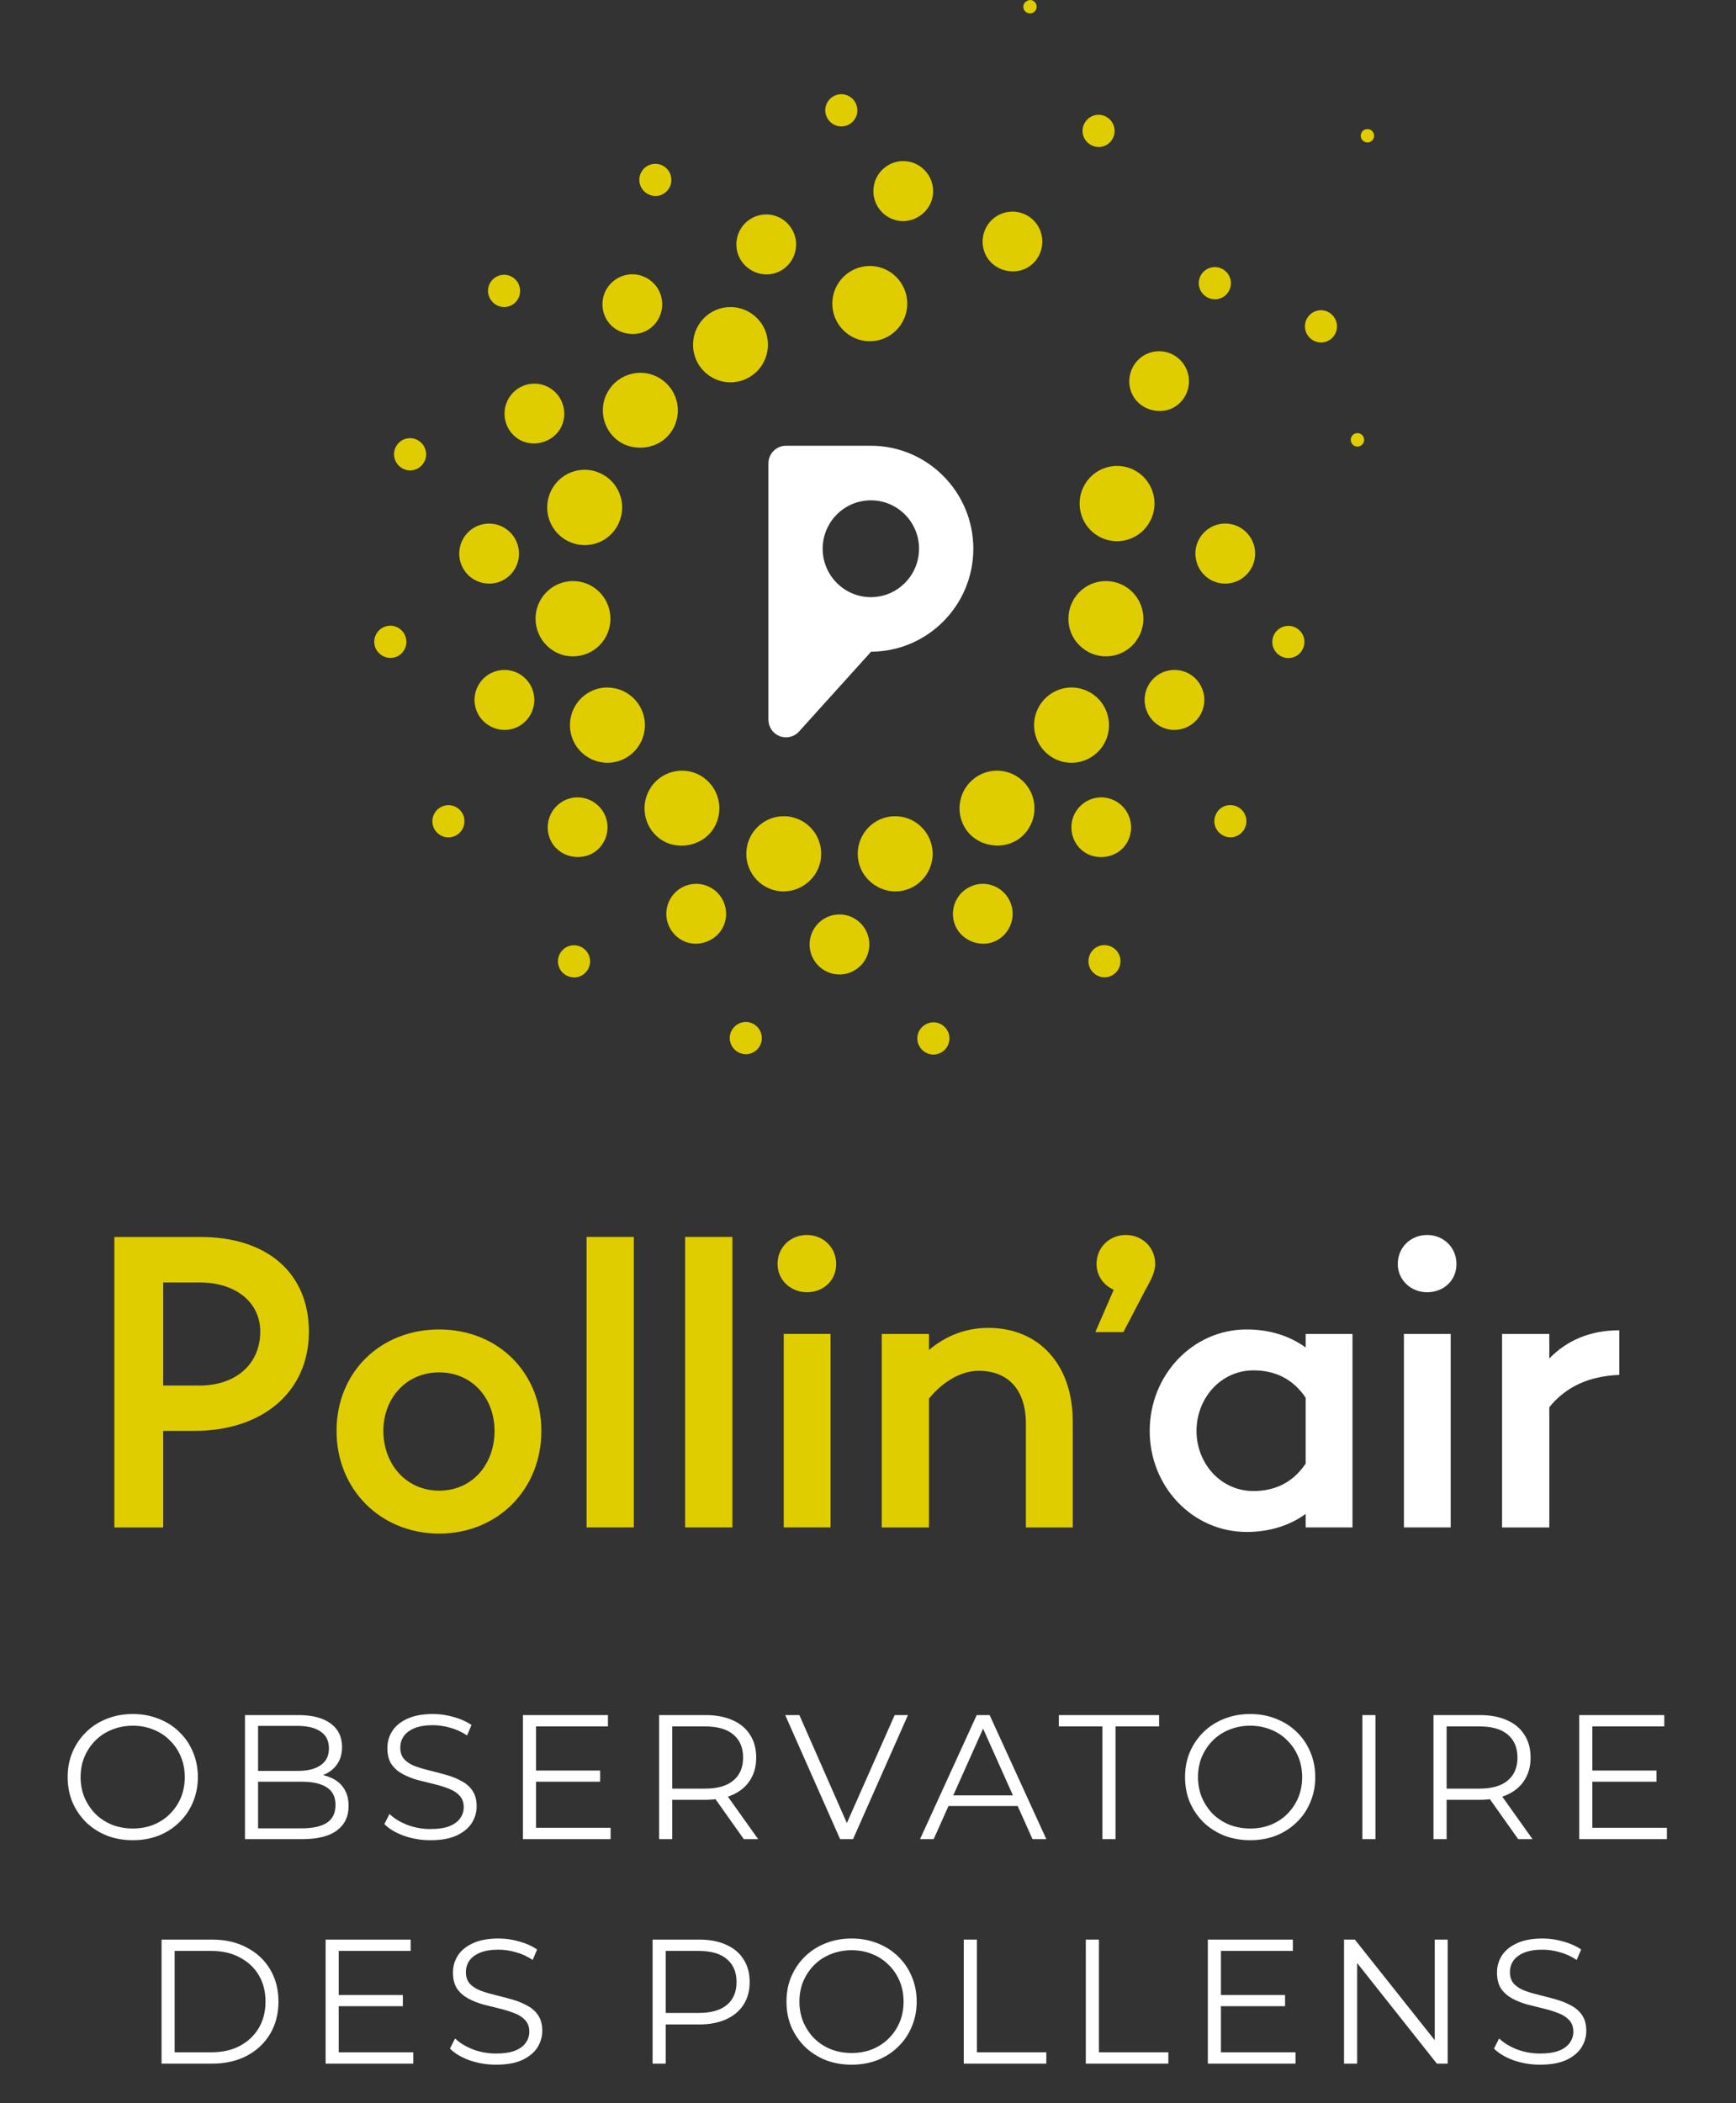 <svg width="147" height="178" viewBox="0 0 147 178" fill="none" xmlns="http://www.w3.org/2000/svg">
<rect x="0" y="0" width="147" height="178" fill="#333333" stroke="none"/>
<path d="M11.25 155.746C10.46 155.746 9.725 155.616 9.045 155.356C8.375 155.086 7.79 154.711 7.29 154.231C6.8 153.741 6.415 153.176 6.135 152.536C5.865 151.886 5.73 151.176 5.73 150.406C5.73 149.636 5.865 148.931 6.135 148.291C6.415 147.641 6.8 147.076 7.29 146.596C7.79 146.106 8.375 145.731 9.045 145.471C9.715 145.201 10.45 145.066 11.25 145.066C12.04 145.066 12.77 145.201 13.44 145.471C14.11 145.731 14.69 146.101 15.18 146.581C15.68 147.061 16.065 147.626 16.335 148.276C16.615 148.926 16.755 149.636 16.755 150.406C16.755 151.176 16.615 151.886 16.335 152.536C16.065 153.186 15.68 153.751 15.18 154.231C14.69 154.711 14.11 155.086 13.44 155.356C12.77 155.616 12.04 155.746 11.25 155.746ZM11.25 154.756C11.88 154.756 12.46 154.651 12.99 154.441C13.53 154.221 13.995 153.916 14.385 153.526C14.785 153.126 15.095 152.666 15.315 152.146C15.535 151.616 15.645 151.036 15.645 150.406C15.645 149.776 15.535 149.201 15.315 148.681C15.095 148.151 14.785 147.691 14.385 147.301C13.995 146.901 13.53 146.596 12.99 146.386C12.46 146.166 11.88 146.056 11.25 146.056C10.62 146.056 10.035 146.166 9.495 146.386C8.955 146.596 8.485 146.901 8.085 147.301C7.695 147.691 7.385 148.151 7.155 148.681C6.935 149.201 6.825 149.776 6.825 150.406C6.825 151.026 6.935 151.601 7.155 152.131C7.385 152.661 7.695 153.126 8.085 153.526C8.485 153.916 8.955 154.221 9.495 154.441C10.035 154.651 10.62 154.756 11.25 154.756ZM20.743 155.656V145.156H25.273C26.443 145.156 27.348 145.391 27.988 145.861C28.638 146.331 28.963 146.996 28.963 147.856C28.963 148.426 28.828 148.906 28.558 149.296C28.298 149.686 27.938 149.981 27.478 150.181C27.028 150.381 26.533 150.481 25.993 150.481L26.248 150.121C26.918 150.121 27.493 150.226 27.973 150.436C28.463 150.636 28.843 150.941 29.113 151.351C29.383 151.751 29.518 152.251 29.518 152.851C29.518 153.741 29.188 154.431 28.528 154.921C27.878 155.411 26.893 155.656 25.573 155.656H20.743ZM21.853 154.741H25.558C26.478 154.741 27.183 154.586 27.673 154.276C28.163 153.956 28.408 153.451 28.408 152.761C28.408 152.081 28.163 151.586 27.673 151.276C27.183 150.956 26.478 150.796 25.558 150.796H21.733V149.881H25.198C26.038 149.881 26.688 149.721 27.148 149.401C27.618 149.081 27.853 148.606 27.853 147.976C27.853 147.336 27.618 146.861 27.148 146.551C26.688 146.231 26.038 146.071 25.198 146.071H21.853V154.741ZM36.446 155.746C35.666 155.746 34.916 155.621 34.196 155.371C33.486 155.111 32.936 154.781 32.546 154.381L32.981 153.526C33.351 153.886 33.846 154.191 34.466 154.441C35.096 154.681 35.756 154.801 36.446 154.801C37.106 154.801 37.641 154.721 38.051 154.561C38.471 154.391 38.776 154.166 38.966 153.886C39.166 153.606 39.266 153.296 39.266 152.956C39.266 152.546 39.146 152.216 38.906 151.966C38.676 151.716 38.371 151.521 37.991 151.381C37.611 151.231 37.191 151.101 36.731 150.991C36.271 150.881 35.811 150.766 35.351 150.646C34.891 150.516 34.466 150.346 34.076 150.136C33.696 149.926 33.386 149.651 33.146 149.311C32.916 148.961 32.801 148.506 32.801 147.946C32.801 147.426 32.936 146.951 33.206 146.521C33.486 146.081 33.911 145.731 34.481 145.471C35.051 145.201 35.781 145.066 36.671 145.066C37.261 145.066 37.846 145.151 38.426 145.321C39.006 145.481 39.506 145.706 39.926 145.996L39.551 146.881C39.101 146.581 38.621 146.361 38.111 146.221C37.611 146.081 37.126 146.011 36.656 146.011C36.026 146.011 35.506 146.096 35.096 146.266C34.686 146.436 34.381 146.666 34.181 146.956C33.991 147.236 33.896 147.556 33.896 147.916C33.896 148.326 34.011 148.656 34.241 148.906C34.481 149.156 34.791 149.351 35.171 149.491C35.561 149.631 35.986 149.756 36.446 149.866C36.906 149.976 37.361 150.096 37.811 150.226C38.271 150.356 38.691 150.526 39.071 150.736C39.461 150.936 39.771 151.206 40.001 151.546C40.241 151.886 40.361 152.331 40.361 152.881C40.361 153.391 40.221 153.866 39.941 154.306C39.661 154.736 39.231 155.086 38.651 155.356C38.081 155.616 37.346 155.746 36.446 155.746ZM45.27 149.851H50.82V150.796H45.27V149.851ZM45.39 154.696H51.705V155.656H44.28V145.156H51.48V146.116H45.39V154.696ZM55.814 155.656V145.156H59.744C60.634 145.156 61.399 145.301 62.039 145.591C62.679 145.871 63.169 146.281 63.509 146.821C63.859 147.351 64.034 147.996 64.034 148.756C64.034 149.496 63.859 150.136 63.509 150.676C63.169 151.206 62.679 151.616 62.039 151.906C61.399 152.186 60.634 152.326 59.744 152.326H56.429L56.924 151.816V155.656H55.814ZM62.984 155.656L60.284 151.846H61.484L64.199 155.656H62.984ZM56.924 151.906L56.429 151.381H59.714C60.764 151.381 61.559 151.151 62.099 150.691C62.649 150.231 62.924 149.586 62.924 148.756C62.924 147.916 62.649 147.266 62.099 146.806C61.559 146.346 60.764 146.116 59.714 146.116H56.429L56.924 145.591V151.906ZM71.139 155.656L66.489 145.156H67.689L72.039 155.041H71.379L75.759 145.156H76.884L72.234 155.656H71.139ZM77.906 155.656L82.706 145.156H83.8L88.6 155.656H87.43L83.02 145.801H83.471L79.061 155.656H77.906ZM79.796 152.851L80.126 151.951H86.231L86.561 152.851H79.796ZM93.35 155.656V146.116H89.66V145.156H98.15V146.116H94.46V155.656H93.35ZM105.867 155.746C105.077 155.746 104.342 155.616 103.662 155.356C102.992 155.086 102.407 154.711 101.907 154.231C101.417 153.741 101.032 153.176 100.752 152.536C100.482 151.886 100.347 151.176 100.347 150.406C100.347 149.636 100.482 148.931 100.752 148.291C101.032 147.641 101.417 147.076 101.907 146.596C102.407 146.106 102.992 145.731 103.662 145.471C104.332 145.201 105.067 145.066 105.867 145.066C106.657 145.066 107.387 145.201 108.057 145.471C108.727 145.731 109.307 146.101 109.797 146.581C110.297 147.061 110.682 147.626 110.952 148.276C111.232 148.926 111.372 149.636 111.372 150.406C111.372 151.176 111.232 151.886 110.952 152.536C110.682 153.186 110.297 153.751 109.797 154.231C109.307 154.711 108.727 155.086 108.057 155.356C107.387 155.616 106.657 155.746 105.867 155.746ZM105.867 154.756C106.497 154.756 107.077 154.651 107.607 154.441C108.147 154.221 108.612 153.916 109.002 153.526C109.402 153.126 109.712 152.666 109.932 152.146C110.152 151.616 110.262 151.036 110.262 150.406C110.262 149.776 110.152 149.201 109.932 148.681C109.712 148.151 109.402 147.691 109.002 147.301C108.612 146.901 108.147 146.596 107.607 146.386C107.077 146.166 106.497 146.056 105.867 146.056C105.237 146.056 104.652 146.166 104.112 146.386C103.572 146.596 103.102 146.901 102.702 147.301C102.312 147.691 102.002 148.151 101.772 148.681C101.552 149.201 101.442 149.776 101.442 150.406C101.442 151.026 101.552 151.601 101.772 152.131C102.002 152.661 102.312 153.126 102.702 153.526C103.102 153.916 103.572 154.221 104.112 154.441C104.652 154.651 105.237 154.756 105.867 154.756ZM115.36 155.656V145.156H116.47V155.656H115.36ZM121.386 155.656V145.156H125.316C126.206 145.156 126.971 145.301 127.611 145.591C128.251 145.871 128.741 146.281 129.081 146.821C129.431 147.351 129.606 147.996 129.606 148.756C129.606 149.496 129.431 150.136 129.081 150.676C128.741 151.206 128.251 151.616 127.611 151.906C126.971 152.186 126.206 152.326 125.316 152.326H122.001L122.496 151.816V155.656H121.386ZM128.556 155.656L125.856 151.846H127.056L129.771 155.656H128.556ZM122.496 151.906L122.001 151.381H125.286C126.336 151.381 127.131 151.151 127.671 150.691C128.221 150.231 128.496 149.586 128.496 148.756C128.496 147.916 128.221 147.266 127.671 146.806C127.131 146.346 126.336 146.116 125.286 146.116H122.001L122.496 145.591V151.906ZM134.716 149.851H140.266V150.796H134.716V149.851ZM134.836 154.696H141.151V155.656H133.726V145.156H140.926V146.116H134.836V154.696ZM13.679 174.656V164.156H17.954C19.074 164.156 20.054 164.381 20.894 164.831C21.744 165.271 22.404 165.886 22.874 166.676C23.344 167.466 23.579 168.376 23.579 169.406C23.579 170.436 23.344 171.346 22.874 172.136C22.404 172.926 21.744 173.546 20.894 173.996C20.054 174.436 19.074 174.656 17.954 174.656H13.679ZM14.789 173.696H17.894C18.824 173.696 19.629 173.516 20.309 173.156C20.999 172.786 21.534 172.281 21.914 171.641C22.294 170.991 22.484 170.246 22.484 169.406C22.484 168.556 22.294 167.811 21.914 167.171C21.534 166.531 20.999 166.031 20.309 165.671C19.629 165.301 18.824 165.116 17.894 165.116H14.789V173.696ZM28.562 168.851H34.112V169.796H28.562V168.851ZM28.682 173.696H34.997V174.656H27.572V164.156H34.772V165.116H28.682V173.696ZM42.001 174.746C41.221 174.746 40.471 174.621 39.751 174.371C39.041 174.111 38.491 173.781 38.101 173.381L38.536 172.526C38.906 172.886 39.401 173.191 40.021 173.441C40.651 173.681 41.311 173.801 42.001 173.801C42.661 173.801 43.196 173.721 43.606 173.561C44.026 173.391 44.331 173.166 44.521 172.886C44.721 172.606 44.821 172.296 44.821 171.956C44.821 171.546 44.701 171.216 44.461 170.966C44.231 170.716 43.926 170.521 43.546 170.381C43.166 170.231 42.746 170.101 42.286 169.991C41.826 169.881 41.366 169.766 40.906 169.646C40.446 169.516 40.021 169.346 39.631 169.136C39.251 168.926 38.941 168.651 38.701 168.311C38.471 167.961 38.356 167.506 38.356 166.946C38.356 166.426 38.491 165.951 38.761 165.521C39.041 165.081 39.466 164.731 40.036 164.471C40.606 164.201 41.336 164.066 42.226 164.066C42.816 164.066 43.401 164.151 43.981 164.321C44.561 164.481 45.061 164.706 45.481 164.996L45.106 165.881C44.656 165.581 44.176 165.361 43.666 165.221C43.166 165.081 42.681 165.011 42.211 165.011C41.581 165.011 41.061 165.096 40.651 165.266C40.241 165.436 39.936 165.666 39.736 165.956C39.546 166.236 39.451 166.556 39.451 166.916C39.451 167.326 39.566 167.656 39.796 167.906C40.036 168.156 40.346 168.351 40.726 168.491C41.116 168.631 41.541 168.756 42.001 168.866C42.461 168.976 42.916 169.096 43.366 169.226C43.826 169.356 44.246 169.526 44.626 169.736C45.016 169.936 45.326 170.206 45.556 170.546C45.796 170.886 45.916 171.331 45.916 171.881C45.916 172.391 45.776 172.866 45.496 173.306C45.216 173.736 44.786 174.086 44.206 174.356C43.636 174.616 42.901 174.746 42.001 174.746ZM55.26 174.656V164.156H59.19C60.08 164.156 60.845 164.301 61.485 164.591C62.125 164.871 62.615 165.281 62.955 165.821C63.305 166.351 63.48 166.996 63.48 167.756C63.48 168.496 63.305 169.136 62.955 169.676C62.615 170.206 62.125 170.616 61.485 170.906C60.845 171.196 60.08 171.341 59.19 171.341H55.875L56.37 170.816V174.656H55.26ZM56.37 170.906L55.875 170.366H59.16C60.21 170.366 61.005 170.141 61.545 169.691C62.095 169.231 62.37 168.586 62.37 167.756C62.37 166.916 62.095 166.266 61.545 165.806C61.005 165.346 60.21 165.116 59.16 165.116H55.875L56.37 164.591V170.906ZM72.117 174.746C71.327 174.746 70.592 174.616 69.912 174.356C69.242 174.086 68.657 173.711 68.157 173.231C67.667 172.741 67.282 172.176 67.002 171.536C66.732 170.886 66.597 170.176 66.597 169.406C66.597 168.636 66.732 167.931 67.002 167.291C67.282 166.641 67.667 166.076 68.157 165.596C68.657 165.106 69.242 164.731 69.912 164.471C70.582 164.201 71.317 164.066 72.117 164.066C72.907 164.066 73.637 164.201 74.307 164.471C74.977 164.731 75.557 165.101 76.047 165.581C76.547 166.061 76.932 166.626 77.202 167.276C77.482 167.926 77.622 168.636 77.622 169.406C77.622 170.176 77.482 170.886 77.202 171.536C76.932 172.186 76.547 172.751 76.047 173.231C75.557 173.711 74.977 174.086 74.307 174.356C73.637 174.616 72.907 174.746 72.117 174.746ZM72.117 173.756C72.747 173.756 73.327 173.651 73.857 173.441C74.397 173.221 74.862 172.916 75.252 172.526C75.652 172.126 75.962 171.666 76.182 171.146C76.402 170.616 76.512 170.036 76.512 169.406C76.512 168.776 76.402 168.201 76.182 167.681C75.962 167.151 75.652 166.691 75.252 166.301C74.862 165.901 74.397 165.596 73.857 165.386C73.327 165.166 72.747 165.056 72.117 165.056C71.487 165.056 70.902 165.166 70.362 165.386C69.822 165.596 69.352 165.901 68.952 166.301C68.562 166.691 68.252 167.151 68.022 167.681C67.802 168.201 67.692 168.776 67.692 169.406C67.692 170.026 67.802 170.601 68.022 171.131C68.252 171.661 68.562 172.126 68.952 172.526C69.352 172.916 69.822 173.221 70.362 173.441C70.902 173.651 71.487 173.756 72.117 173.756ZM81.61 174.656V164.156H82.72V173.696H88.6V174.656H81.61ZM91.943 174.656V164.156H93.053V173.696H98.933V174.656H91.943ZM103.266 168.851H108.816V169.796H103.266V168.851ZM103.386 173.696H109.701V174.656H102.276V164.156H109.476V165.116H103.386V173.696ZM113.81 174.656V164.156H114.725L121.97 173.276H121.49V164.156H122.585V174.656H121.67L114.44 165.536H114.92V174.656H113.81ZM130.407 174.746C129.627 174.746 128.877 174.621 128.157 174.371C127.447 174.111 126.897 173.781 126.507 173.381L126.942 172.526C127.312 172.886 127.807 173.191 128.427 173.441C129.057 173.681 129.717 173.801 130.407 173.801C131.067 173.801 131.602 173.721 132.012 173.561C132.432 173.391 132.737 173.166 132.927 172.886C133.127 172.606 133.227 172.296 133.227 171.956C133.227 171.546 133.107 171.216 132.867 170.966C132.637 170.716 132.332 170.521 131.952 170.381C131.572 170.231 131.152 170.101 130.692 169.991C130.232 169.881 129.772 169.766 129.312 169.646C128.852 169.516 128.427 169.346 128.037 169.136C127.657 168.926 127.347 168.651 127.107 168.311C126.877 167.961 126.762 167.506 126.762 166.946C126.762 166.426 126.897 165.951 127.167 165.521C127.447 165.081 127.872 164.731 128.442 164.471C129.012 164.201 129.742 164.066 130.632 164.066C131.222 164.066 131.807 164.151 132.387 164.321C132.967 164.481 133.467 164.706 133.887 164.996L133.512 165.881C133.062 165.581 132.582 165.361 132.072 165.221C131.572 165.081 131.087 165.011 130.617 165.011C129.987 165.011 129.467 165.096 129.057 165.266C128.647 165.436 128.342 165.666 128.142 165.956C127.952 166.236 127.857 166.556 127.857 166.916C127.857 167.326 127.972 167.656 128.202 167.906C128.442 168.156 128.752 168.351 129.132 168.491C129.522 168.631 129.947 168.756 130.407 168.866C130.867 168.976 131.322 169.096 131.772 169.226C132.232 169.356 132.652 169.526 133.032 169.736C133.422 169.936 133.732 170.206 133.962 170.546C134.202 170.886 134.322 171.331 134.322 171.881C134.322 172.391 134.182 172.866 133.902 173.306C133.622 173.736 133.192 174.086 132.612 174.356C132.042 174.616 131.307 174.746 130.407 174.746Z" fill="white"/>
<path d="M73.652 22.51C71.902 22.51 70.478 23.94 70.478 25.697C70.478 27.453 71.902 28.883 73.652 28.883C75.401 28.883 76.825 27.453 76.825 25.697C76.825 23.94 75.401 22.51 73.652 22.51Z" fill="#DFCD00"/>
<path d="M61.854 25.987C61.408 25.987 60.977 26.079 60.568 26.259C58.969 26.974 58.248 28.864 58.956 30.469C59.465 31.617 60.605 32.359 61.858 32.359C62.299 32.359 62.735 32.267 63.144 32.083C63.92 31.737 64.513 31.11 64.816 30.317C65.119 29.524 65.096 28.657 64.756 27.878C64.246 26.734 63.107 25.987 61.854 25.987Z" fill="#DFCD00"/>
<path d="M54.221 31.552C53.321 31.552 52.462 31.94 51.86 32.608C51.295 33.24 51.006 34.056 51.052 34.905C51.098 35.758 51.47 36.541 52.099 37.109C53.353 38.243 55.452 38.128 56.581 36.869C57.146 36.237 57.435 35.421 57.394 34.573C57.348 33.72 56.981 32.94 56.347 32.369C55.764 31.848 55.011 31.552 54.225 31.552H54.221Z" fill="#DFCD00"/>
<path d="M50.487 39.916C50.166 39.81 49.84 39.76 49.509 39.76C48.131 39.76 46.914 40.645 46.492 41.964C46.23 42.771 46.299 43.633 46.68 44.394C47.066 45.154 47.722 45.712 48.531 45.98C48.847 46.081 49.178 46.137 49.509 46.137C50.891 46.137 52.099 45.256 52.526 43.933C52.788 43.126 52.724 42.264 52.338 41.503C51.957 40.742 51.3 40.184 50.492 39.921L50.487 39.916Z" fill="#DFCD00"/>
<path d="M48.847 55.534C49.688 55.446 50.446 55.036 50.983 54.372C51.516 53.708 51.759 52.878 51.672 52.034C51.502 50.406 50.147 49.18 48.522 49.18C48.411 49.18 48.301 49.184 48.186 49.198C47.346 49.286 46.588 49.701 46.055 50.36C45.523 51.02 45.275 51.854 45.366 52.693C45.55 54.432 47.089 55.723 48.852 55.534H48.847Z" fill="#DFCD00"/>
<path d="M51.429 58.185C50.873 58.185 50.326 58.333 49.844 58.614C48.329 59.495 47.81 61.445 48.687 62.967C49.252 63.949 50.303 64.557 51.442 64.557C51.989 64.557 52.54 64.41 53.022 64.133C53.757 63.704 54.281 63.017 54.501 62.201C54.721 61.376 54.607 60.518 54.184 59.785C53.619 58.803 52.563 58.19 51.433 58.19L51.429 58.185Z" fill="#DFCD00"/>
<path d="M59.612 65.835C59.07 65.438 58.423 65.226 57.752 65.226C56.737 65.226 55.773 65.719 55.181 66.54C54.152 67.965 54.469 69.961 55.879 70.994C57.247 71.995 59.323 71.653 60.31 70.289C61.339 68.868 61.022 66.872 59.608 65.835H59.612Z" fill="#DFCD00"/>
<path d="M69.468 72.926C69.642 72.096 69.486 71.243 69.027 70.528C68.563 69.818 67.856 69.329 67.029 69.15C66.809 69.099 66.588 69.081 66.363 69.081C64.875 69.081 63.571 70.141 63.263 71.603C62.901 73.323 63.998 75.019 65.707 75.379C67.397 75.743 69.114 74.609 69.468 72.926Z" fill="#DFCD00"/>
<path d="M78.906 71.603C78.598 70.141 77.293 69.081 75.805 69.081C75.585 69.081 75.365 69.099 75.144 69.15C74.317 69.325 73.606 69.814 73.142 70.528C72.683 71.248 72.522 72.096 72.701 72.926C73.055 74.609 74.772 75.743 76.462 75.379C78.175 75.015 79.268 73.318 78.906 71.603Z" fill="#DFCD00"/>
<path d="M84.421 65.226C83.746 65.226 83.103 65.438 82.556 65.835C81.142 66.867 80.825 68.864 81.854 70.284C82.841 71.649 84.917 71.985 86.29 70.99C86.97 70.492 87.424 69.749 87.558 68.91C87.691 68.071 87.489 67.227 86.993 66.54C86.396 65.719 85.436 65.226 84.426 65.226H84.421Z" fill="#DFCD00"/>
<path d="M92.32 58.614C91.838 58.337 91.292 58.185 90.74 58.185C89.611 58.185 88.555 58.798 87.99 59.78C87.567 60.518 87.452 61.376 87.673 62.197C87.888 63.017 88.417 63.704 89.147 64.133C89.629 64.41 90.176 64.557 90.731 64.557C91.861 64.557 92.917 63.949 93.482 62.967C93.905 62.229 94.02 61.371 93.799 60.55C93.583 59.725 93.055 59.038 92.32 58.609V58.614Z" fill="#DFCD00"/>
<path d="M91.181 54.372C91.719 55.031 92.472 55.446 93.317 55.534C95.076 55.714 96.619 54.436 96.802 52.693C96.89 51.85 96.646 51.02 96.114 50.36C95.581 49.701 94.823 49.286 93.978 49.198C93.863 49.189 93.748 49.18 93.638 49.18C92.013 49.18 90.662 50.411 90.488 52.034C90.396 52.882 90.644 53.712 91.177 54.376L91.181 54.372Z" fill="#DFCD00"/>
<path d="M94.589 39.432C94.258 39.432 93.928 39.488 93.611 39.589C92.803 39.852 92.146 40.415 91.765 41.171C91.379 41.927 91.315 42.794 91.572 43.601C91.999 44.919 93.211 45.805 94.589 45.805C94.924 45.805 95.25 45.749 95.567 45.648C96.371 45.385 97.028 44.823 97.413 44.062C97.799 43.306 97.868 42.443 97.606 41.636C97.179 40.318 95.967 39.432 94.589 39.432Z" fill="#DFCD00"/>
<path d="M71.084 77.394C69.688 77.394 68.554 78.533 68.554 79.934C68.554 81.336 69.688 82.475 71.084 82.475C72.481 82.475 73.615 81.336 73.615 79.934C73.615 78.533 72.481 77.394 71.084 77.394Z" fill="#DFCD00"/>
<path d="M85.579 78.256C85.822 77.624 85.804 76.933 85.533 76.315C85.124 75.397 84.219 74.803 83.218 74.803C82.864 74.803 82.52 74.876 82.194 75.029C80.917 75.596 80.343 77.103 80.908 78.381C81.459 79.617 83.002 80.225 84.247 79.667C84.862 79.391 85.335 78.888 85.579 78.256Z" fill="#DFCD00"/>
<path d="M90.727 70.159C90.763 70.837 91.057 71.464 91.558 71.916C92.555 72.82 94.231 72.728 95.131 71.727C96.063 70.685 95.981 69.076 94.943 68.14C94.474 67.72 93.877 67.485 93.253 67.485C92.536 67.485 91.847 67.794 91.37 68.329C90.92 68.827 90.69 69.482 90.727 70.159Z" fill="#DFCD00"/>
<path d="M100.238 56.825C99.981 56.742 99.719 56.7 99.453 56.7C98.35 56.7 97.386 57.406 97.046 58.457C96.619 59.79 97.344 61.224 98.672 61.657C99.985 62.086 101.436 61.334 101.854 60.025C102.066 59.379 102.011 58.692 101.707 58.088C101.4 57.484 100.881 57.032 100.238 56.825Z" fill="#DFCD00"/>
<path d="M101.239 47.123C101.381 48.502 102.603 49.535 104.017 49.378C105.404 49.235 106.415 47.981 106.268 46.589C106.13 45.293 105.051 44.311 103.751 44.311C103.664 44.311 103.572 44.315 103.485 44.325C102.098 44.472 101.087 45.726 101.234 47.119L101.239 47.123Z" fill="#DFCD00"/>
<path d="M99.416 34.471C100.624 33.77 101.037 32.212 100.343 30.999C99.893 30.215 99.053 29.727 98.148 29.727C97.707 29.727 97.271 29.846 96.885 30.068C95.682 30.769 95.264 32.327 95.962 33.54C96.633 34.702 98.249 35.144 99.416 34.471Z" fill="#DFCD00"/>
<path d="M87.002 22.653C88.205 21.948 88.619 20.394 87.925 19.181C87.475 18.398 86.635 17.909 85.73 17.909C85.294 17.909 84.853 18.029 84.467 18.25C83.259 18.951 82.846 20.509 83.544 21.722C84.21 22.889 85.826 23.327 86.998 22.653H87.002Z" fill="#DFCD00"/>
<path d="M78.961 16.705C79.25 15.336 78.373 13.98 77.009 13.69C76.834 13.653 76.66 13.634 76.481 13.634C75.296 13.634 74.253 14.478 74.01 15.649C73.721 17.014 74.593 18.37 75.957 18.66C77.298 18.951 78.676 18.043 78.961 16.705Z" fill="#DFCD00"/>
<path d="M67.355 20.159C67.107 18.992 66.074 18.148 64.884 18.148C64.71 18.148 64.531 18.167 64.356 18.204C62.992 18.499 62.115 19.845 62.409 21.219C62.689 22.556 64.062 23.46 65.413 23.174C66.776 22.884 67.649 21.533 67.36 20.159H67.355Z" fill="#DFCD00"/>
<path d="M54.354 14.488C54.156 14.787 54.087 15.156 54.166 15.507C54.317 16.23 55.056 16.715 55.778 16.562C56.508 16.406 56.976 15.677 56.82 14.944C56.691 14.317 56.131 13.865 55.497 13.865C55.401 13.865 55.304 13.874 55.213 13.893C54.859 13.971 54.551 14.174 54.354 14.488Z" fill="#DFCD00"/>
<path d="M41.357 24.908C41.513 25.632 42.243 26.116 42.969 25.955C43.323 25.881 43.626 25.674 43.823 25.365C44.021 25.065 44.085 24.696 44.012 24.336C43.883 23.714 43.323 23.253 42.684 23.253C42.588 23.253 42.492 23.262 42.4 23.285C41.665 23.442 41.196 24.17 41.352 24.904L41.357 24.908Z" fill="#DFCD00"/>
<path d="M33.394 38.732C33.55 39.451 34.285 39.949 35.01 39.783C35.364 39.709 35.667 39.497 35.864 39.188C36.066 38.879 36.131 38.52 36.053 38.164C35.919 37.542 35.364 37.086 34.725 37.086C34.634 37.086 34.537 37.09 34.441 37.113C33.711 37.27 33.237 37.994 33.394 38.732Z" fill="#DFCD00"/>
<path d="M31.91 53.579C31.713 53.883 31.644 54.252 31.717 54.602C31.874 55.322 32.608 55.806 33.334 55.658C34.069 55.501 34.537 54.778 34.381 54.04C34.248 53.413 33.692 52.956 33.054 52.956C32.957 52.956 32.865 52.965 32.769 52.989C32.416 53.062 32.108 53.27 31.91 53.579Z" fill="#DFCD00"/>
<path d="M36.833 68.767C36.636 69.076 36.567 69.436 36.641 69.795C36.792 70.514 37.527 71.003 38.252 70.842C38.987 70.685 39.456 69.961 39.3 69.224C39.166 68.596 38.611 68.144 37.972 68.144C37.88 68.144 37.779 68.154 37.688 68.177C37.334 68.255 37.031 68.463 36.833 68.767Z" fill="#DFCD00"/>
<path d="M47.465 80.622C47.268 80.926 47.199 81.295 47.277 81.65C47.424 82.369 48.163 82.844 48.889 82.701C49.619 82.544 50.092 81.816 49.936 81.078C49.803 80.456 49.247 80.004 48.609 80.004C48.517 80.004 48.416 80.008 48.324 80.031C47.97 80.105 47.663 80.317 47.465 80.622Z" fill="#DFCD00"/>
<path d="M61.826 88.142C61.973 88.861 62.712 89.355 63.438 89.193C63.791 89.115 64.095 88.907 64.292 88.603C64.49 88.294 64.558 87.93 64.48 87.575C64.347 86.952 63.791 86.496 63.153 86.496C63.057 86.496 62.96 86.505 62.868 86.528C62.138 86.685 61.665 87.409 61.821 88.147L61.826 88.142Z" fill="#DFCD00"/>
<path d="M77.895 87.141C77.698 87.45 77.633 87.815 77.707 88.17C77.859 88.894 78.598 89.387 79.319 89.221C80.049 89.064 80.522 88.34 80.366 87.603C80.233 86.975 79.677 86.524 79.039 86.524C78.947 86.524 78.85 86.533 78.759 86.556C78.405 86.634 78.097 86.842 77.9 87.146L77.895 87.141Z" fill="#DFCD00"/>
<path d="M92.389 80.608C92.187 80.917 92.123 81.276 92.196 81.636C92.348 82.355 93.087 82.849 93.808 82.687C94.538 82.531 95.007 81.807 94.851 81.069C94.717 80.446 94.162 79.99 93.523 79.99C93.431 79.99 93.335 79.999 93.239 80.017C92.885 80.096 92.582 80.303 92.384 80.612L92.389 80.608Z" fill="#DFCD00"/>
<path d="M103.048 68.762C102.851 69.071 102.782 69.431 102.856 69.786C103.007 70.505 103.747 70.999 104.468 70.837C105.198 70.68 105.671 69.957 105.515 69.219C105.381 68.592 104.821 68.14 104.187 68.14C104.091 68.14 103.995 68.149 103.903 68.168C103.544 68.241 103.241 68.453 103.044 68.762H103.048Z" fill="#DFCD00"/>
<path d="M69.913 9.623C70.065 10.347 70.804 10.831 71.525 10.67C71.879 10.596 72.182 10.384 72.379 10.079C72.582 9.775 72.646 9.411 72.568 9.056C72.435 8.429 71.879 7.972 71.241 7.972C71.144 7.972 71.048 7.982 70.956 8.005C70.226 8.161 69.753 8.885 69.909 9.623H69.913Z" fill="#DFCD00"/>
<path d="M101.537 24.253C101.693 24.973 102.428 25.462 103.149 25.305C103.503 25.226 103.811 25.019 104.008 24.715C104.206 24.406 104.274 24.041 104.201 23.686C104.068 23.059 103.508 22.603 102.869 22.603C102.773 22.603 102.676 22.612 102.584 22.635C101.85 22.792 101.381 23.516 101.537 24.253Z" fill="#DFCD00"/>
<path d="M110.53 27.91C110.681 28.625 111.411 29.118 112.137 28.956C112.491 28.883 112.798 28.671 112.996 28.362C113.193 28.057 113.262 27.693 113.18 27.338C113.046 26.711 112.495 26.255 111.857 26.255C111.765 26.255 111.664 26.264 111.572 26.287C110.842 26.444 110.369 27.168 110.53 27.905V27.91Z" fill="#DFCD00"/>
<path d="M91.696 11.366C91.843 12.081 92.582 12.565 93.308 12.417C94.038 12.26 94.511 11.532 94.35 10.799C94.222 10.172 93.661 9.715 93.023 9.715C92.931 9.715 92.835 9.724 92.743 9.747C92.013 9.904 91.54 10.633 91.696 11.366Z" fill="#DFCD00"/>
<path d="M116.266 11.799C116.348 11.67 116.376 11.518 116.344 11.371C116.289 11.108 116.054 10.923 115.793 10.923C115.751 10.923 115.715 10.928 115.673 10.937C115.526 10.965 115.398 11.052 115.315 11.181C115.237 11.306 115.205 11.463 115.237 11.61C115.301 11.91 115.604 12.108 115.907 12.048C116.054 12.016 116.183 11.928 116.266 11.804V11.799Z" fill="#DFCD00"/>
<path d="M115.062 37.782C115.209 37.749 115.338 37.662 115.421 37.533C115.503 37.404 115.531 37.252 115.499 37.104C115.443 36.846 115.209 36.657 114.947 36.657C114.906 36.657 114.869 36.661 114.823 36.67C114.677 36.703 114.548 36.79 114.47 36.919C114.387 37.044 114.355 37.201 114.392 37.348C114.451 37.648 114.755 37.851 115.062 37.786V37.782Z" fill="#DFCD00"/>
<path d="M86.658 0.659C86.708 0.964 86.998 1.18 87.305 1.13C87.457 1.107 87.585 1.024 87.673 0.899C87.764 0.775 87.801 0.627 87.774 0.48C87.728 0.198 87.493 0 87.218 0C86.823 0.055 86.607 0.35 86.658 0.659Z" fill="#DFCD00"/>
<path d="M107.953 53.593C107.756 53.897 107.691 54.261 107.765 54.616C107.921 55.34 108.651 55.829 109.377 55.667C110.112 55.511 110.58 54.782 110.428 54.049C110.295 53.426 109.735 52.97 109.101 52.97C109.005 52.97 108.908 52.979 108.812 53.002C108.458 53.076 108.155 53.288 107.953 53.593Z" fill="#DFCD00"/>
<path d="M51.047 25.355C50.942 26.029 51.098 26.697 51.497 27.246C52.287 28.339 53.945 28.606 55.034 27.808C56.159 26.988 56.411 25.392 55.594 24.263C55.116 23.608 54.354 23.216 53.546 23.216C53.008 23.216 52.494 23.382 52.058 23.7C51.511 24.101 51.148 24.691 51.043 25.355H51.047Z" fill="#DFCD00"/>
<path d="M47.69 34.351C47.516 33.696 47.098 33.148 46.514 32.811C46.133 32.59 45.692 32.47 45.252 32.47C44.351 32.47 43.511 32.954 43.061 33.742C42.721 34.333 42.634 35.011 42.808 35.67C42.983 36.325 43.401 36.873 43.984 37.215C45.155 37.888 46.767 37.445 47.442 36.283C47.782 35.697 47.869 35.006 47.695 34.356L47.69 34.351Z" fill="#DFCD00"/>
<path d="M38.9 46.589C38.753 47.986 39.764 49.235 41.151 49.378C42.56 49.535 43.787 48.502 43.934 47.123C44.076 45.726 43.07 44.472 41.679 44.329C41.587 44.32 41.5 44.315 41.412 44.315C40.117 44.315 39.038 45.293 38.9 46.593V46.589Z" fill="#DFCD00"/>
<path d="M42.712 56.7C42.445 56.7 42.184 56.742 41.931 56.825C41.288 57.032 40.764 57.484 40.457 58.088C40.149 58.692 40.094 59.379 40.305 60.025C40.728 61.33 42.179 62.09 43.497 61.657C44.824 61.224 45.55 59.79 45.123 58.457C44.783 57.41 43.814 56.7 42.716 56.7H42.712Z" fill="#DFCD00"/>
<path d="M47.038 71.722C47.938 72.723 49.61 72.815 50.606 71.912C51.644 70.976 51.731 69.366 50.795 68.329C50.317 67.794 49.628 67.485 48.912 67.485C48.282 67.485 47.685 67.716 47.217 68.14C46.179 69.076 46.096 70.685 47.029 71.727L47.038 71.722Z" fill="#DFCD00"/>
<path d="M59.98 75.024C59.654 74.876 59.309 74.803 58.956 74.803C57.954 74.803 57.05 75.393 56.641 76.31C56.365 76.928 56.347 77.62 56.59 78.252C56.834 78.883 57.307 79.386 57.927 79.663C59.176 80.221 60.715 79.612 61.266 78.376C61.835 77.099 61.256 75.591 59.984 75.024H59.98Z" fill="#DFCD00"/>
<path d="M73.743 37.726H66.556C65.729 37.726 65.064 38.4 65.064 39.225V60.905C65.064 61.509 65.426 62.058 65.982 62.289C66.17 62.367 66.363 62.404 66.556 62.404C66.946 62.404 67.323 62.252 67.608 61.971L73.762 55.156C78.538 55.142 82.419 51.241 82.419 46.441C82.419 41.641 78.529 37.726 73.743 37.726ZM73.743 50.54C71.488 50.54 69.661 48.7 69.661 46.441C69.661 44.182 71.488 42.346 73.743 42.346C75.998 42.346 77.822 44.182 77.822 46.441C77.822 48.7 75.994 50.54 73.743 50.54Z" fill="white"/>
<path d="M45.84 121.104C45.84 126.088 42.115 129.795 37.187 129.795C32.26 129.795 28.498 126.088 28.498 121.104C28.498 116.12 32.223 112.518 37.187 112.518C42.152 112.518 45.84 116.156 45.84 121.104ZM41.876 121.104C41.876 118.333 39.98 116.152 37.187 116.152C34.395 116.152 32.462 118.333 32.462 121.104C32.462 123.875 34.358 126.162 37.187 126.162C40.016 126.162 41.876 123.912 41.876 121.104Z" fill="#DFCD00"/>
<path d="M53.67 129.274H49.67V104.689H53.67V129.274Z" fill="#DFCD00"/>
<path d="M62.014 129.274H58.014V104.689H62.014V129.274Z" fill="#DFCD00"/>
<path d="M65.84 106.981C65.84 105.561 66.942 104.523 68.325 104.523C69.707 104.523 70.805 105.565 70.805 106.981C70.805 108.396 69.702 109.369 68.325 109.369C66.947 109.369 65.84 108.327 65.84 106.981ZM70.327 129.274H66.364V112.897H70.327V129.274Z" fill="#DFCD00"/>
<path d="M90.837 120.242V129.279H86.869V120.486C86.869 117.609 85.353 116.018 82.869 116.018C81.454 116.018 79.902 116.848 78.662 118.37V129.279H74.662V112.901H78.662V114.252C80.077 113.076 81.73 112.385 83.696 112.385C87.971 112.385 90.832 115.502 90.832 120.246L90.837 120.242Z" fill="#DFCD00"/>
<path d="M114.525 129.274H110.562V128.131C109.216 129.104 107.526 129.657 105.561 129.657C101.01 129.657 97.354 125.849 97.354 121.104C97.354 116.359 101.01 112.518 105.561 112.518C107.526 112.518 109.216 113.072 110.562 114.045V112.901H114.525V129.279V129.274ZM110.562 123.875V118.3C109.423 116.604 107.834 115.981 106.144 115.981C103.352 115.981 101.317 118.365 101.317 121.104C101.317 123.843 103.352 126.194 106.144 126.194C107.834 126.194 109.423 125.567 110.562 123.87V123.875Z" fill="white"/>
<path d="M118.36 106.981C118.36 105.561 119.462 104.523 120.844 104.523C122.227 104.523 123.329 105.565 123.329 106.981C123.329 108.396 122.227 109.369 120.844 109.369C119.462 109.369 118.36 108.327 118.36 106.981ZM122.842 129.274H118.879V112.897H122.842V129.274Z" fill="white"/>
<path d="M131.191 114.976C132.67 113.454 134.636 112.588 137.12 112.588V116.364C134.53 116.47 132.601 117.369 131.191 119.098V129.279H127.191V112.901H131.191V114.976Z" fill="white"/>
<path d="M97.634 107.884C97.666 107.797 97.694 107.714 97.712 107.64C97.772 107.433 97.818 107.211 97.818 106.981C97.818 105.561 96.716 104.523 95.333 104.523C93.951 104.523 92.853 105.565 92.853 106.981C92.853 107.967 93.45 108.788 94.309 109.157L92.748 112.744H95.126L96.986 109.176C97.312 108.604 97.501 108.226 97.616 107.935C97.62 107.921 97.625 107.903 97.634 107.889V107.884Z" fill="#DFCD00"/>
<path d="M17.017 104.694H9.683V129.279H13.82V121.104H16.438C22.285 121.104 26.156 117.761 26.156 112.712C26.156 107.663 22.523 104.694 17.017 104.694ZM16.888 117.263H13.82V108.539H16.888C19.965 108.539 22.037 110.218 22.037 112.703C22.037 115.456 19.961 117.268 16.888 117.268V117.263Z" fill="#DFCD00"/>
</svg>
